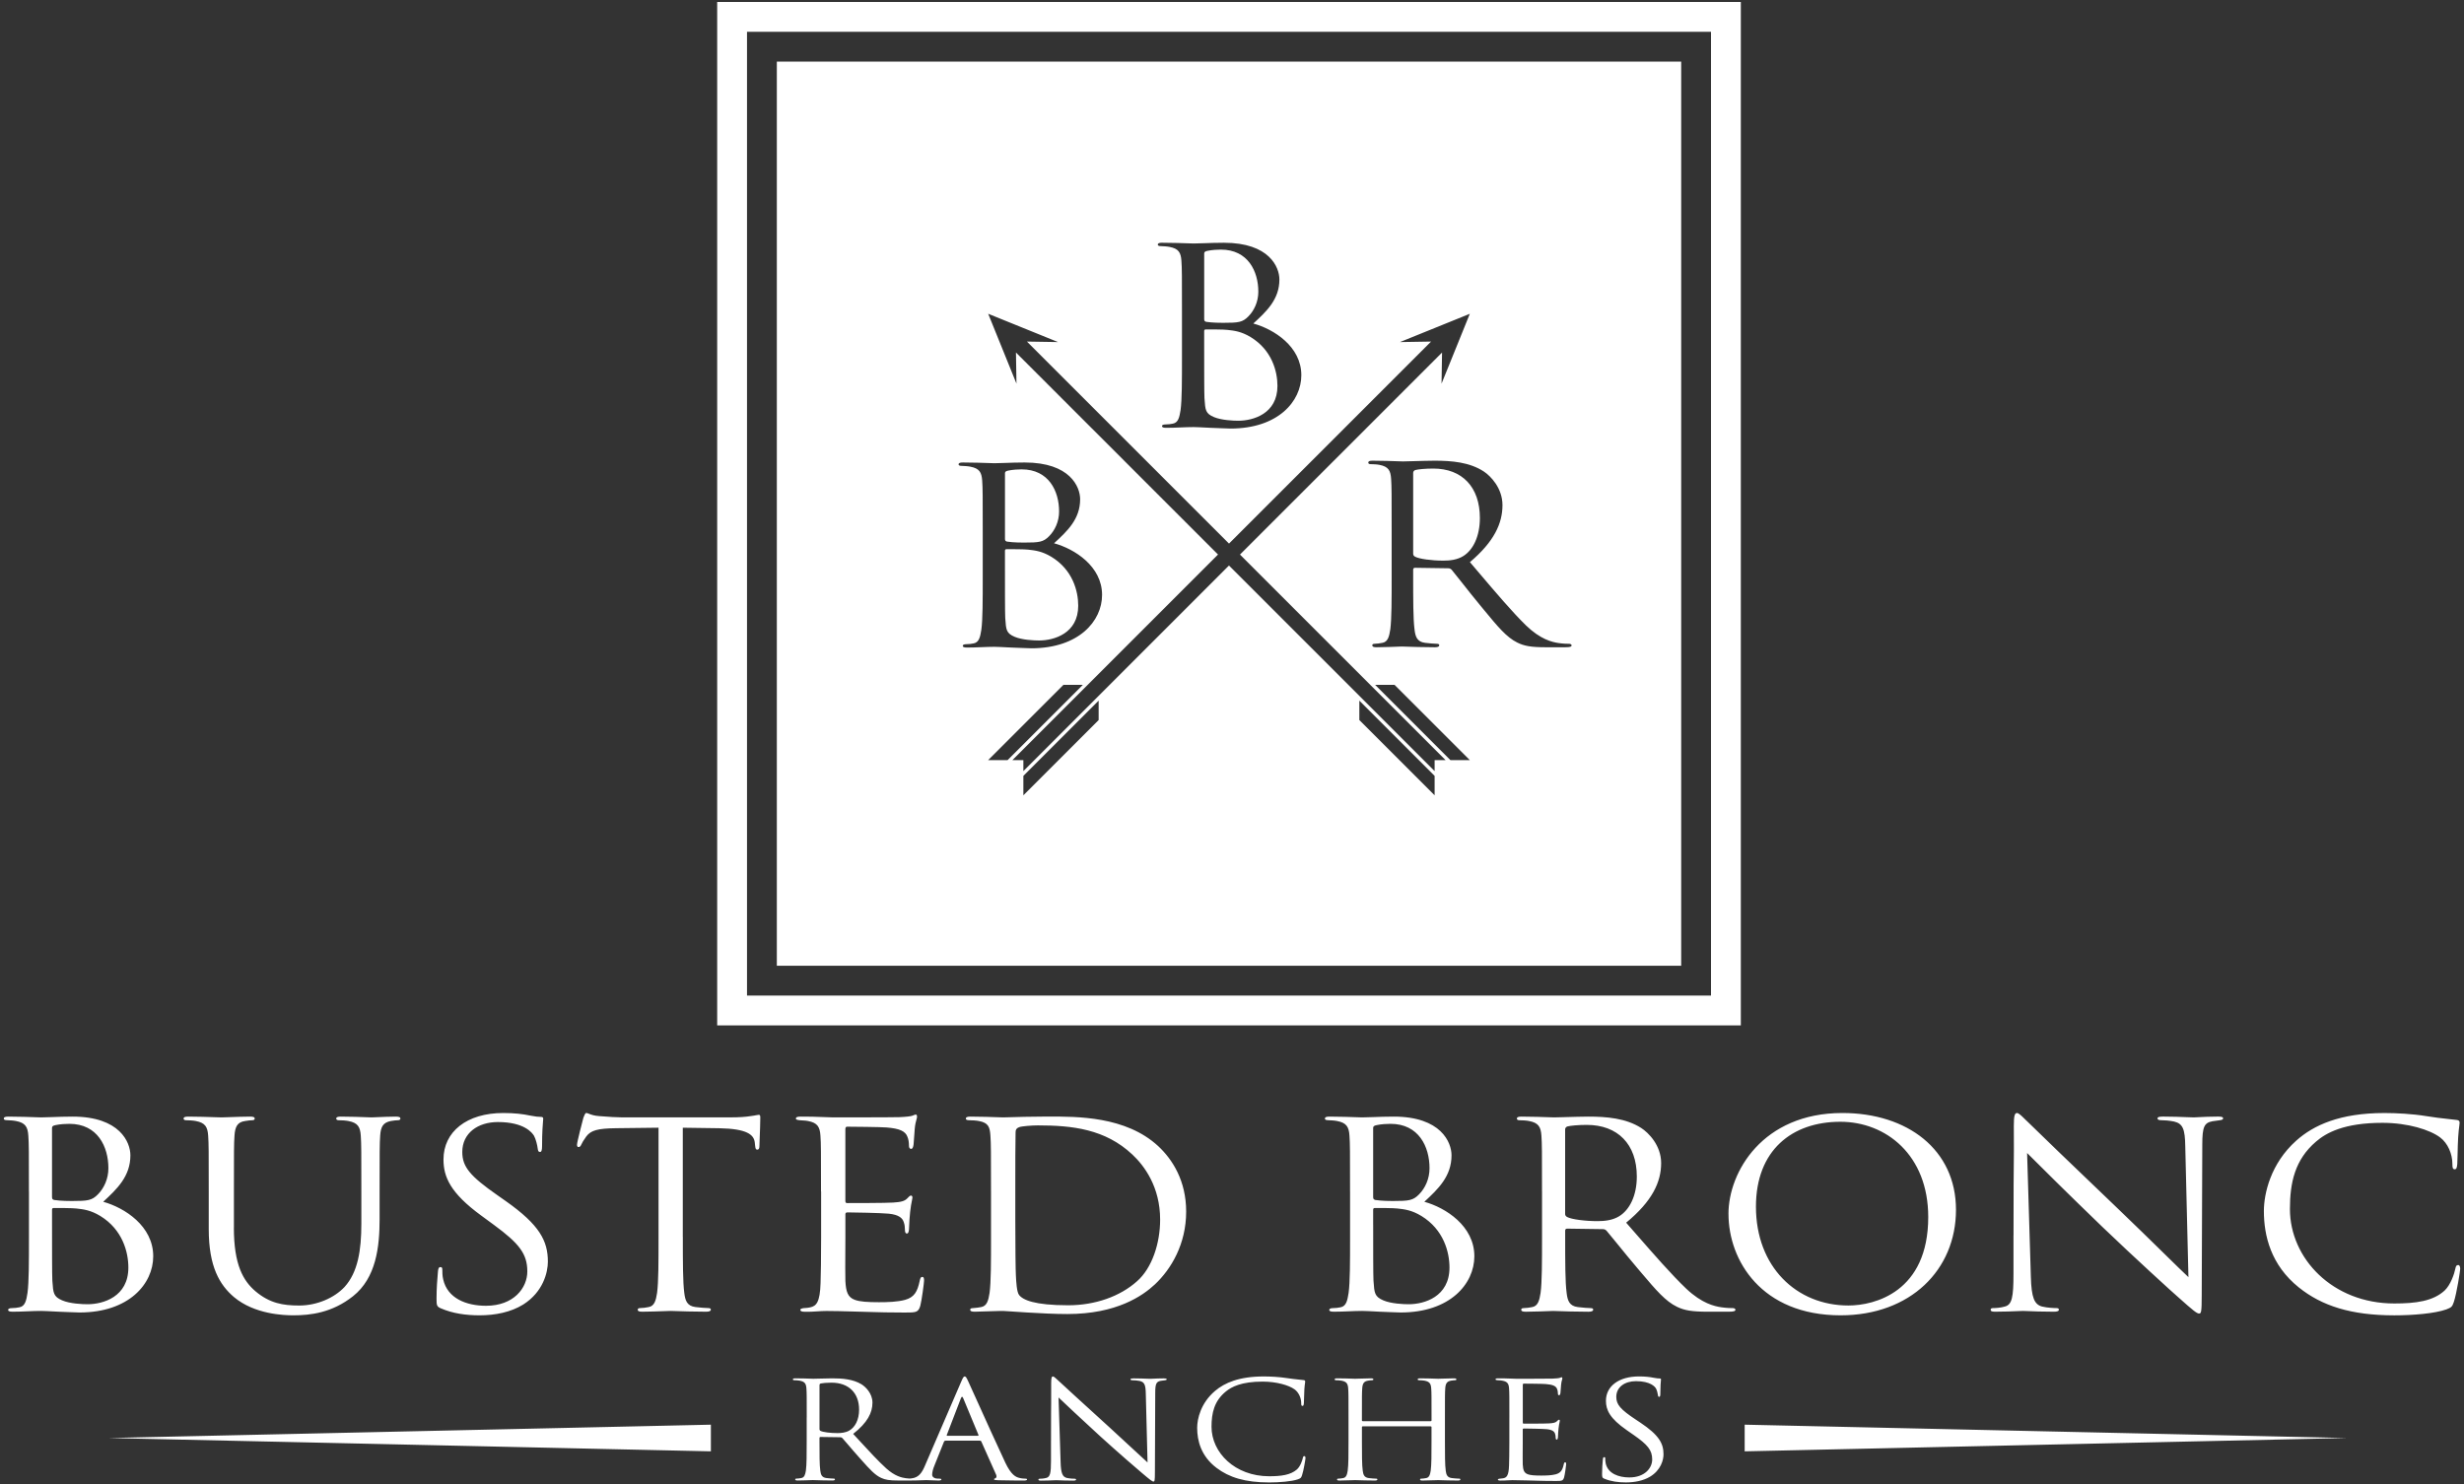 <?xml version="1.0" encoding="UTF-8"?> <svg xmlns="http://www.w3.org/2000/svg" width="624" height="376" viewBox="0 0 624 376" fill="none"><rect x="0" y="0" width="624" height="376" fill="#333333" stroke="none"/><path fill-rule="evenodd" clip-rule="evenodd" d="M433.308 8.05H189.178V252.179H433.308V8.05ZM181.625 0.497H440.86V259.732H181.625V0.497ZM173.292 327.483C172.925 324.739 172.925 319.575 172.925 313.299L172.914 313.305V285.653C174.452 285.685 175.988 285.701 177.525 285.717C179.062 285.733 180.6 285.749 182.139 285.781C189.167 285.909 190.921 287.413 191.142 289.377C191.142 289.504 191.161 289.617 191.18 289.731C191.199 289.846 191.218 289.962 191.218 290.094C191.294 291.009 191.44 291.207 191.807 291.207C192.098 291.207 192.32 290.944 192.32 290.356C192.32 290.083 192.351 289.271 192.39 288.26C192.455 286.594 192.541 284.387 192.541 283.165C192.541 282.768 192.541 282.378 192.174 282.378C192.043 282.378 191.838 282.418 191.553 282.473L191.551 282.473L191.549 282.474L191.549 282.474C191.197 282.542 190.725 282.634 190.123 282.704C188.951 282.902 187.267 283.031 184.924 283.031H157.47C156.596 283.031 153.811 282.902 151.689 282.704C150.423 282.618 149.667 282.319 149.152 282.116C148.863 282.002 148.651 281.917 148.467 281.917C148.19 281.917 147.919 282.653 147.765 283.07L147.733 283.159C147.587 283.683 146.124 289.307 146.124 289.96C146.124 290.35 146.27 290.548 146.491 290.548C146.788 290.548 147.004 290.42 147.226 289.895C147.447 289.435 147.668 288.981 148.473 287.867C149.644 286.3 151.398 285.839 155.938 285.775C157.728 285.743 159.537 285.727 161.346 285.711L161.355 285.711H161.357H161.359H161.361H161.363H161.365H161.367H161.369H161.371H161.373H161.374H161.376H161.378H161.38H161.381C163.183 285.695 164.986 285.679 166.771 285.647V313.299C166.771 319.575 166.771 324.739 166.404 327.483C166.113 329.377 165.746 330.817 164.283 331.079C163.624 331.213 162.744 331.341 162.086 331.341C161.649 331.341 161.503 331.534 161.503 331.732C161.503 332.128 161.87 332.256 162.675 332.256C164.232 332.256 167.002 332.157 168.613 332.099L168.618 332.099L168.62 332.098L168.626 332.098C169.281 332.075 169.742 332.058 169.848 332.058C169.933 332.058 170.247 332.069 170.728 332.085C172.322 332.139 175.759 332.256 178.852 332.256C179.656 332.256 180.023 332.058 180.023 331.732C180.023 331.539 179.878 331.341 179.441 331.341C178.782 331.341 177.174 331.207 176.148 331.079C173.951 330.817 173.514 329.377 173.292 327.483ZM111.646 331.406C110.621 330.945 110.551 330.689 110.551 328.923C110.551 326.26 110.744 324.03 110.857 322.731C110.882 322.435 110.904 322.187 110.918 321.994C110.994 321.277 111.139 320.951 111.506 320.951C111.944 320.951 112.019 321.149 112.019 321.668C112.019 322.256 112.019 323.171 112.241 324.086C113.336 328.923 118.173 330.753 123.074 330.753C130.102 330.753 133.541 326.242 133.541 322.058C133.541 317.548 131.419 314.931 125.12 310.292L121.827 307.874C114.065 302.186 112.311 298.136 112.311 293.689C112.311 286.696 118.167 281.924 127.462 281.924C130.318 281.924 132.439 282.186 134.269 282.576C135.662 282.838 136.245 282.903 136.833 282.903C137.422 282.903 137.567 283.031 137.567 283.363C137.567 283.434 137.554 283.586 137.534 283.826L137.534 283.826L137.533 283.829L137.533 283.833L137.533 283.833C137.456 284.724 137.276 286.8 137.276 290.292C137.276 291.335 137.13 291.795 136.763 291.795C136.326 291.795 136.25 291.469 136.175 290.945C136.099 290.158 135.662 288.398 135.225 287.675C134.788 286.959 132.806 284.214 126.075 284.214C121.023 284.214 117.072 287.023 117.072 291.795C117.072 295.519 118.977 297.874 126.006 302.775L128.057 304.214C136.693 310.292 138.745 314.348 138.745 319.576C138.745 322.256 137.573 327.221 132.521 330.427C129.374 332.385 125.417 333.171 121.466 333.171C118.028 333.171 114.659 332.711 111.658 331.406H111.646ZM64.716 327.093C61.569 324.412 59.226 320.356 59.226 310.945H59.238V301.795C59.238 291.597 59.238 289.767 59.384 287.675C59.529 285.391 60.118 284.213 62.094 283.951C62.974 283.817 63.411 283.753 63.923 283.753C64.215 283.753 64.506 283.625 64.506 283.363C64.506 282.966 64.139 282.838 63.335 282.838C61.919 282.838 59.59 282.921 57.937 282.979L57.928 282.979L57.924 282.979L57.919 282.98C57.016 283.012 56.318 283.036 56.085 283.036C55.882 283.036 55.314 283.017 54.53 282.991C52.777 282.933 49.94 282.838 47.664 282.838C46.86 282.838 46.493 282.972 46.493 283.363C46.493 283.625 46.79 283.753 47.082 283.753C47.74 283.753 48.987 283.823 49.57 283.951C51.983 284.406 52.571 285.455 52.717 287.675C52.863 289.767 52.863 291.597 52.863 301.795V311.341C52.863 320.887 55.642 325.461 59.232 328.532C64.43 332.909 71.826 333.171 74.314 333.171C78.632 333.171 84.128 332.518 89.396 328.334C95.253 323.69 96.133 315.846 96.133 308.788V301.795C96.133 291.597 96.133 289.767 96.278 287.675C96.424 285.391 97.013 284.342 98.988 283.951C99.868 283.817 100.305 283.753 100.818 283.753C101.109 283.753 101.401 283.625 101.401 283.363C101.401 282.966 101.034 282.838 100.229 282.838C98.753 282.838 96.717 282.928 95.384 282.986L95.379 282.987L95.377 282.987L95.372 282.987L95.37 282.987H95.37H95.369H95.368H95.367L95.366 282.987C94.724 283.015 94.248 283.036 94.081 283.036C93.963 283.036 93.585 283.022 93.034 283.001C91.53 282.944 88.728 282.838 86.319 282.838C85.515 282.838 85.148 282.972 85.148 283.363C85.148 283.625 85.439 283.753 85.73 283.753C86.389 283.753 87.63 283.823 88.219 283.951C90.631 284.406 91.22 285.455 91.366 287.675C91.511 289.767 91.511 291.597 91.511 301.795V309.966C91.511 316.697 90.631 322.256 87.263 325.98C84.629 328.795 80.235 330.689 75.771 330.689C71.598 330.689 68.306 330.1 64.716 327.093ZM7.322 301.795C7.322 291.597 7.322 289.767 7.176 287.675C7.03 285.455 6.442 284.406 4.029 283.951C3.446 283.823 2.199 283.753 1.908 283.753C1.249 283.753 0.958 283.625 0.958 283.363C0.958 282.972 1.325 282.838 2.129 282.838C4.598 282.838 7.81 282.95 9.418 283.005L9.42 283.005C9.956 283.024 10.313 283.036 10.405 283.036C11.143 283.036 12.073 283.001 13.153 282.961L13.155 282.961L13.157 282.961C14.65 282.905 16.429 282.838 18.383 282.838C30.387 282.838 33.022 289.377 33.022 292.646C33.022 298.007 29.584 301.206 26.14 304.411L26.139 304.412C31.559 305.916 38.803 310.554 38.803 318.206C38.803 325.199 32.654 332.454 20.137 332.454C19.687 332.454 18.755 332.414 17.651 332.367C16.78 332.329 15.803 332.287 14.868 332.256C12.747 332.128 10.696 332.058 10.405 332.058C9.26 332.058 8.134 332.105 6.983 332.154L6.981 332.154C5.775 332.204 4.542 332.256 3.231 332.256C2.427 332.256 2.059 332.128 2.059 331.796C2.059 331.598 2.205 331.335 3.155 331.335C3.738 331.335 4.251 331.271 4.915 331.137C6.378 330.875 6.675 329.372 6.966 327.478C7.333 324.733 7.333 319.57 7.333 313.293V301.79L7.322 301.795ZM13.178 303.235C13.178 303.695 13.324 303.823 13.691 303.952L13.707 303.954L13.708 303.954C14.161 304.021 15.479 304.214 18.155 304.214C22.252 304.214 23.278 304.086 24.816 302.512C26.355 300.945 27.45 298.59 27.45 295.91C27.45 290.484 24.741 284.668 17.567 284.668C16.762 284.668 15.224 284.732 14.053 284.994C13.394 285.123 13.173 285.321 13.173 285.711V303.229L13.178 303.235ZM13.178 310.164C13.178 315.199 13.178 323.305 13.254 324.284L13.272 324.545C13.477 327.54 13.539 328.431 15.743 329.383C17.718 330.234 20.865 330.362 22.188 330.362C26.139 330.362 32.509 328.468 32.509 321.079C32.509 317.157 31.046 311.469 25.405 308.008C22.92 306.506 21.092 306.306 19.334 306.114L19.327 306.114C18.377 305.985 14.717 305.985 13.616 305.985C13.324 305.985 13.178 306.114 13.178 306.446V310.164ZM405.72 373.277C405.72 374.198 405.761 374.337 406.326 374.576L406.332 374.571C407.987 375.258 409.846 375.497 411.746 375.497C413.925 375.497 416.11 375.083 417.847 374.058C420.633 372.385 421.28 369.78 421.28 368.376C421.28 365.637 420.149 363.51 415.382 360.328L414.251 359.576C410.37 357.006 409.321 355.777 409.321 353.824C409.321 351.324 411.507 349.85 414.292 349.85C418.01 349.85 419.106 351.283 419.345 351.662C419.584 352.041 419.828 352.962 419.869 353.376C419.904 353.649 419.945 353.818 420.19 353.818C420.394 353.818 420.475 353.58 420.475 353.032C420.475 351.195 420.577 350.104 420.62 349.641L420.625 349.582L420.631 349.516C420.636 349.461 420.638 349.423 420.638 349.401C420.638 349.232 420.563 349.162 420.236 349.162C419.91 349.162 419.59 349.133 418.82 348.993C417.806 348.789 416.635 348.649 415.061 348.649C409.933 348.649 406.699 351.149 406.699 354.815C406.699 357.146 407.666 359.267 411.95 362.245L413.768 363.51C417.241 365.94 418.412 367.315 418.412 369.675C418.412 371.872 416.513 374.233 412.631 374.233C409.927 374.233 407.258 373.277 406.652 370.742C406.53 370.264 406.53 369.786 406.53 369.477V369.477C406.53 369.203 406.489 369.098 406.244 369.098C406.046 369.098 405.965 369.267 405.924 369.646C405.916 369.753 405.903 369.892 405.888 370.058C405.825 370.743 405.72 371.898 405.72 373.277ZM266.204 355.302C266.189 356.562 266.166 358.407 266.166 364.92L266.16 364.943V370.013C266.16 373.125 265.956 374.122 264.948 374.361C264.342 374.53 263.614 374.565 263.293 374.565C263.095 374.565 262.973 374.629 262.973 374.769C262.973 375.008 263.217 375.042 263.619 375.042C264.877 375.042 266.079 374.992 266.82 374.961C267.15 374.948 267.389 374.938 267.501 374.938C267.603 374.938 267.807 374.946 268.099 374.958C268.836 374.989 270.135 375.042 271.784 375.042C272.268 375.042 272.512 374.973 272.512 374.769C272.512 374.635 272.396 374.565 272.192 374.565C271.825 374.565 270.939 374.53 270.17 374.361C269.08 374.087 268.678 373.195 268.596 370.386L268.072 353.982C269.365 355.211 273.934 359.529 278.62 363.807C282.903 367.706 288.725 372.741 289.168 373.084C291.306 374.897 291.796 375.276 292.116 375.276C292.396 375.276 292.478 375.107 292.478 372.846L292.559 352.845C292.559 350.479 292.845 349.966 293.975 349.762C294.459 349.692 294.704 349.658 295.024 349.623C295.304 349.588 295.467 349.518 295.467 349.384C295.467 349.18 295.182 349.145 294.739 349.145C293.648 349.145 292.697 349.19 292.048 349.221L292.044 349.221C291.71 349.237 291.457 349.25 291.306 349.25C291.16 349.25 290.85 349.238 290.435 349.223H290.434C289.593 349.192 288.322 349.145 287.105 349.145C286.615 349.145 286.295 349.18 286.295 349.384C286.295 349.518 286.417 349.623 286.86 349.623C287.221 349.623 287.868 349.652 288.597 349.792C289.85 350.065 290.129 350.817 290.17 353.043L290.613 370.439C289.997 369.9 288.675 368.671 287.027 367.138L287.026 367.136C285.214 365.451 283.009 363.4 280.916 361.499C274.692 355.846 268.672 350.333 268.066 349.751C267.958 349.66 267.832 349.541 267.697 349.415C267.321 349.063 266.886 348.655 266.65 348.655C266.329 348.655 266.207 349.034 266.207 350.368C266.226 353.511 266.218 354.171 266.204 355.302ZM239.458 364.92C239.254 364.92 239.137 365.025 239.055 365.194L236.631 371.255C236.27 372.111 236.066 372.933 236.066 373.551C236.066 374.238 236.835 374.541 237.523 374.541H237.884C238.286 374.541 238.409 374.611 238.409 374.745C238.409 374.949 238.047 375.019 237.68 375.019C237.104 375.019 236.298 374.982 235.645 374.952H235.645L235.643 374.952H235.643L235.642 374.952H235.641H235.641C235.199 374.931 234.829 374.914 234.65 374.914C234.565 374.914 234.416 374.918 234.216 374.924L234.11 374.928C233.994 374.931 233.863 374.936 233.722 374.94H233.721L233.719 374.941L233.716 374.941C232.785 374.972 231.361 375.019 230.087 375.019C230.049 375.019 230.013 375.019 229.978 375.018C229.949 375.017 229.92 375.017 229.893 375.015L229.852 375.013H227.498C225.237 375.013 224.223 374.844 223.174 374.361C221.566 373.632 220.233 372.14 218.217 369.883L218.196 369.859C218.041 369.685 217.882 369.508 217.719 369.326C216.746 368.246 215.706 367.029 214.843 366.02C214.202 365.271 213.659 364.636 213.313 364.256C213.15 364.116 213.028 364.052 212.789 364.052L207.818 363.982C207.614 363.982 207.532 364.087 207.532 364.256V365.077C207.532 368.364 207.533 371.068 207.736 372.507C207.859 373.498 208.098 374.256 209.31 374.39C209.875 374.46 210.767 374.53 211.128 374.53C211.373 374.53 211.449 374.635 211.449 374.734C211.449 374.903 211.245 375.008 210.802 375.008C209.098 375.008 207.202 374.946 206.32 374.917C206.052 374.908 205.878 374.903 205.831 374.903C205.825 374.903 205.758 374.905 205.645 374.909L205.64 374.91C205.021 374.933 203.052 375.008 202.031 375.008C201.588 375.008 201.384 374.938 201.384 374.734C201.384 374.629 201.466 374.53 201.705 374.53C202.066 374.53 202.556 374.46 202.917 374.39C203.727 374.256 203.925 373.498 204.088 372.507C204.292 371.068 204.292 368.364 204.292 365.077V359.052L204.304 359.063C204.304 353.719 204.304 352.764 204.222 351.668C204.141 350.502 203.82 349.955 202.486 349.716C202.165 349.646 201.478 349.611 201.11 349.611C200.947 349.611 200.79 349.541 200.79 349.407C200.79 349.203 200.994 349.133 201.437 349.133C202.8 349.133 204.572 349.192 205.457 349.221L205.464 349.222L205.465 349.222L205.473 349.222L205.704 349.23C205.862 349.235 205.966 349.238 206 349.238C206.165 349.238 206.695 349.223 207.361 349.205C208.48 349.174 209.981 349.133 210.767 349.133C213.313 349.133 216.018 349.337 218.162 350.637C219.17 351.254 220.948 352.933 220.948 355.293C220.948 357.828 219.695 360.363 216.058 363.201C216.489 363.668 216.91 364.126 217.322 364.574C220.081 367.573 222.423 370.12 224.462 371.965C226.641 373.918 228.384 374.297 229.392 374.431C229.759 374.481 230.079 374.507 230.341 374.52C230.511 374.507 230.686 374.489 230.85 374.471C232.709 374.267 233.519 372.962 234.242 371.255L243.415 349.99C243.898 348.859 244.061 348.655 244.306 348.655C244.551 348.655 244.708 348.824 245.198 349.891C245.372 350.264 246.021 351.7 246.915 353.679L246.926 353.703L246.929 353.709L246.931 353.714C249.15 358.623 252.863 366.839 254.615 370.538C256.072 373.586 257.243 374.133 258.088 374.337C258.695 374.506 259.341 374.541 259.662 374.541C259.907 374.541 260.105 374.576 260.105 374.745C260.105 374.949 259.743 375.019 259.295 375.019C258.689 375.019 255.74 375.019 252.948 374.949L252.758 374.941C252.107 374.913 251.736 374.897 251.736 374.71C251.736 374.571 251.859 374.506 252.022 374.471C252.267 374.401 252.506 374.093 252.267 373.545L248.508 365.118C248.426 364.978 248.345 364.914 248.147 364.914H239.458V364.92ZM247.622 363.685C247.826 363.685 247.826 363.58 247.785 363.446L243.945 354.197C243.741 353.684 243.543 353.684 243.339 354.197L239.784 363.446C239.702 363.615 239.784 363.685 239.906 363.685H247.622ZM207.538 362.041C207.538 362.21 207.62 362.35 207.824 362.455C208.43 362.764 210.289 363.003 212.066 363.003C213.034 363.003 214.17 362.898 215.097 362.35C216.513 361.528 217.562 359.681 217.562 357.076C217.562 352.799 214.893 350.229 210.569 350.229C209.357 350.229 208.267 350.333 207.859 350.433C207.655 350.502 207.538 350.636 207.538 350.846V362.041ZM308.067 371.802C304.145 368.824 303.178 364.92 303.178 361.668C303.178 359.372 304.104 355.369 307.706 352.321C310.13 350.264 313.807 348.655 320.031 348.655C321.645 348.655 323.912 348.76 325.888 349.069C327.01 349.244 327.983 349.347 329.011 349.456C329.387 349.496 329.77 349.536 330.171 349.582C330.457 349.617 330.532 349.751 330.532 349.961C330.532 350.067 330.514 350.194 330.487 350.382C330.443 350.677 330.378 351.123 330.329 351.878C330.281 352.535 330.261 353.445 330.245 354.194C330.233 354.733 330.223 355.189 330.206 355.403C330.165 355.916 330.084 356.12 329.845 356.12C329.559 356.12 329.524 355.881 329.524 355.403C329.524 354.069 328.877 352.665 327.828 351.913C326.412 350.887 323.3 349.961 319.746 349.961C314.372 349.961 311.867 351.295 310.451 352.461C307.502 354.856 306.814 357.904 306.814 361.4C306.814 367.939 312.752 373.935 321.401 373.935C324.431 373.935 326.814 373.626 328.429 372.222C329.28 371.47 329.804 369.961 329.926 369.343C330.008 368.964 330.09 368.83 330.329 368.83C330.532 368.83 330.614 369.069 330.614 369.343C330.614 369.582 330.13 372.56 329.722 373.725C329.478 374.378 329.402 374.442 328.673 374.716C327.059 375.264 323.988 375.503 321.401 375.503C315.34 375.503 311.261 374.238 308.067 371.802ZM362.532 359.78C362.532 359.949 362.41 359.984 362.287 359.984H362.276H345.142C345.02 359.984 344.898 359.949 344.898 359.78V359.063C344.898 353.725 344.898 352.764 344.979 351.668C345.061 350.467 345.387 349.885 346.477 349.716L346.49 349.714C346.965 349.645 347.202 349.611 347.485 349.611C347.642 349.611 347.806 349.547 347.806 349.407C347.806 349.203 347.602 349.133 347.159 349.133C346.296 349.133 344.756 349.186 343.869 349.217C343.511 349.229 343.259 349.238 343.202 349.238C343.185 349.238 343.149 349.237 343.099 349.236L342.98 349.232L342.675 349.222L342.667 349.222L342.666 349.222L342.66 349.221C341.774 349.192 340.002 349.133 338.639 349.133C338.196 349.133 337.992 349.203 337.992 349.407C337.992 349.541 338.149 349.611 338.312 349.611C338.68 349.611 339.367 349.646 339.688 349.716C341.022 349.955 341.343 350.502 341.424 351.668C341.506 352.764 341.506 353.719 341.506 359.063V365.089C341.506 368.376 341.506 371.08 341.302 372.519C341.139 373.51 340.941 374.267 340.131 374.401C339.769 374.471 339.28 374.541 338.919 374.541C338.68 374.541 338.598 374.64 338.598 374.745C338.598 374.949 338.802 375.019 339.245 375.019C340.104 375.019 341.632 374.966 342.521 374.936L342.529 374.935C342.788 374.926 342.993 374.919 343.109 374.916C343.154 374.915 343.185 374.914 343.202 374.914C343.249 374.914 343.423 374.92 343.691 374.929C344.573 374.957 346.469 375.019 348.173 375.019C348.616 375.019 348.82 374.914 348.82 374.745C348.82 374.646 348.744 374.541 348.499 374.541C348.138 374.541 347.246 374.471 346.681 374.401C345.469 374.267 345.23 373.51 345.107 372.519C344.903 371.08 344.903 368.376 344.903 365.089V361.493C344.903 361.324 345.026 361.289 345.148 361.289H362.281C362.404 361.289 362.526 361.353 362.526 361.493V365.089C362.526 368.376 362.526 371.08 362.322 372.519C362.159 373.51 361.961 374.267 361.151 374.401C360.79 374.471 360.3 374.541 359.939 374.541C359.7 374.541 359.618 374.64 359.618 374.745C359.618 374.949 359.822 375.019 360.265 375.019C361.125 375.019 362.652 374.966 363.541 374.936L363.549 374.935L363.555 374.935C363.912 374.923 364.163 374.914 364.222 374.914C364.237 374.914 364.265 374.915 364.304 374.916L364.396 374.919C364.477 374.921 364.583 374.924 364.711 374.929C365.593 374.957 367.489 375.019 369.193 375.019C369.636 375.019 369.84 374.914 369.84 374.745C369.84 374.646 369.764 374.541 369.519 374.541C369.158 374.541 368.266 374.471 367.701 374.401C366.489 374.267 366.25 373.51 366.128 372.519C365.924 371.08 365.924 368.377 365.924 365.09V365.089V359.063V359.057C365.924 353.724 365.924 352.763 366.005 351.668C366.087 350.467 366.413 349.885 367.503 349.716L367.516 349.714C367.991 349.645 368.228 349.611 368.511 349.611C368.668 349.611 368.832 349.547 368.832 349.407C368.832 349.203 368.628 349.133 368.185 349.133C367.322 349.133 365.782 349.186 364.895 349.217C364.537 349.229 364.285 349.238 364.228 349.238C364.179 349.238 363.985 349.231 363.693 349.222L363.692 349.222L363.685 349.221C362.799 349.192 361.027 349.133 359.665 349.133C359.222 349.133 359.018 349.203 359.018 349.407C359.018 349.541 359.175 349.611 359.338 349.611C359.706 349.611 360.393 349.646 360.714 349.716C362.048 349.955 362.369 350.502 362.45 351.668C362.532 352.764 362.532 353.719 362.532 359.063V359.78ZM382.245 359.063V359.057C382.245 353.719 382.245 352.763 382.164 351.668C382.082 350.503 381.762 349.955 380.427 349.716C380.24 349.67 379.952 349.654 379.673 349.639C379.525 349.631 379.381 349.623 379.256 349.611C378.97 349.576 378.731 349.541 378.731 349.407C378.731 349.203 378.935 349.133 379.378 349.133C380.305 349.133 381.4 349.133 383.941 349.238C384.227 349.238 392.263 349.238 393.195 349.203C394.087 349.168 394.81 349.098 395.055 348.999L395.087 348.985C395.306 348.891 395.381 348.859 395.497 348.859C395.62 348.859 395.661 348.999 395.661 349.168L395.66 349.177L395.66 349.183L395.66 349.196C395.658 349.224 395.653 349.254 395.646 349.286C395.632 349.352 395.609 349.43 395.582 349.522C395.503 349.786 395.388 350.173 395.34 350.777C395.328 350.933 395.315 351.103 395.301 351.289L395.301 351.29C395.27 351.711 395.233 352.215 395.177 352.834C395.136 353.177 395.014 353.416 394.856 353.416C394.612 353.416 394.536 353.247 394.536 352.974C394.536 352.531 394.454 352.117 394.332 351.843C394.046 351.056 393.201 350.712 391.424 350.578C390.736 350.508 386.331 350.473 385.888 350.473C385.724 350.473 385.643 350.578 385.643 350.817V360.27C385.643 360.509 385.684 360.613 385.888 360.613C386.412 360.613 391.383 360.613 392.31 360.544C393.399 360.474 393.924 360.375 394.332 359.961L394.374 359.919L394.399 359.893C394.563 359.726 394.671 359.617 394.816 359.617C394.938 359.617 395.02 359.687 395.02 359.891C395.02 359.966 394.992 360.093 394.951 360.279C394.881 360.599 394.773 361.094 394.699 361.808C394.617 362.515 394.59 363.1 394.569 363.555L394.569 363.556C394.559 363.783 394.549 363.978 394.536 364.139C394.495 364.483 394.413 364.652 394.25 364.652C394.006 364.652 393.965 364.378 393.965 364.104C393.965 363.795 393.924 363.451 393.802 363.143C393.638 362.63 393.155 362.152 391.698 362.012C390.608 361.907 386.604 361.843 385.917 361.843C385.713 361.843 385.631 361.948 385.631 362.082V365.095C385.631 365.422 385.628 365.969 385.624 366.602C385.615 368.23 385.602 370.432 385.631 370.952C385.713 372.356 385.952 373.108 386.966 373.452C387.653 373.691 388.743 373.761 390.317 373.761C391.529 373.761 392.863 373.726 393.953 373.452C395.247 373.108 395.69 372.391 396.016 370.917C396.098 370.538 396.179 370.404 396.377 370.404C396.622 370.404 396.622 370.678 396.622 370.917C396.622 371.191 396.302 373.522 396.098 374.238C395.812 375.13 395.492 375.13 393.918 375.13C391.713 375.13 390.408 375.092 389.244 375.058L389.242 375.058C389.039 375.052 388.839 375.046 388.64 375.041L388.428 375.035C388.293 375.031 388.158 375.028 388.021 375.025C387.516 375.014 386.989 375 386.453 374.985L386.449 374.985C385.27 374.953 384.053 374.92 382.968 374.92C382.545 374.92 382.121 374.947 381.69 374.974L381.689 374.974C381.135 375.009 380.569 375.045 379.979 375.025C379.536 375.025 379.332 374.955 379.332 374.751C379.332 374.646 379.536 374.582 379.775 374.547C379.879 374.538 379.973 374.531 380.06 374.525C380.306 374.508 380.494 374.494 380.701 374.442C381.552 374.273 382.076 373.79 382.158 371.226C382.199 369.891 382.24 368.143 382.24 365.095V359.069L382.245 359.063ZM180.028 360.87L27.467 364.25L180.028 367.624V360.87ZM594.394 364.25L441.833 360.87V367.624L594.394 364.25ZM207.92 301.795C207.92 291.597 207.92 289.767 207.775 287.675C207.629 285.455 207.04 284.406 204.628 283.951C204.3 283.869 203.794 283.84 203.3 283.811L203.298 283.811C203.019 283.795 202.744 283.778 202.506 283.753C201.994 283.689 201.557 283.625 201.557 283.363C201.557 282.972 201.924 282.838 202.728 282.838C204.412 282.838 206.388 282.838 211.003 283.036C211.516 283.036 226.085 283.036 227.769 282.972C229.378 282.908 230.695 282.774 231.137 282.582C231.575 282.384 231.72 282.32 231.942 282.32C232.163 282.32 232.233 282.582 232.233 282.908C232.233 283.08 232.173 283.295 232.089 283.593C231.948 284.095 231.742 284.83 231.65 285.979L231.642 286.094C231.633 286.207 231.625 286.323 231.616 286.443C231.601 286.654 231.586 286.876 231.569 287.112L231.569 287.117C231.516 287.887 231.453 288.798 231.359 289.901C231.283 290.554 231.068 291.014 230.776 291.014C230.339 291.014 230.193 290.688 230.193 290.164C230.193 289.313 230.048 288.532 229.826 288.007C229.313 286.504 227.775 285.851 224.552 285.589C223.305 285.461 215.327 285.391 214.523 285.391C214.232 285.391 214.086 285.589 214.086 286.043V304.086C214.086 304.546 214.162 304.738 214.523 304.738C215.473 304.738 224.482 304.738 226.161 304.61C228.136 304.482 229.086 304.284 229.82 303.497C229.853 303.462 229.885 303.429 229.915 303.396C230.227 303.062 230.43 302.844 230.7 302.844C230.922 302.844 231.068 302.973 231.068 303.369C231.068 303.517 231.016 303.764 230.941 304.128C230.814 304.738 230.62 305.678 230.485 307.029C230.335 308.401 230.287 309.533 230.249 310.405C230.231 310.822 230.216 311.179 230.193 311.475C230.118 312.128 229.972 312.454 229.681 312.454C229.244 312.454 229.168 311.93 229.168 311.411C229.168 310.822 229.092 310.17 228.876 309.581C228.585 308.602 227.705 307.687 225.071 307.425C223.095 307.227 215.846 307.099 214.605 307.099C214.237 307.099 214.092 307.297 214.092 307.559V313.311C214.092 313.932 214.086 314.972 214.079 316.178V316.182V316.186C214.061 319.294 214.037 323.502 214.092 324.488C214.237 327.169 214.675 328.608 216.51 329.261C217.757 329.721 219.733 329.849 222.588 329.849C224.785 329.849 227.198 329.785 229.179 329.261C231.522 328.608 232.326 327.233 232.915 324.424C233.061 323.707 233.206 323.445 233.573 323.445C234.011 323.445 234.011 323.969 234.011 324.424C234.011 324.948 233.428 329.395 233.061 330.764C232.548 332.466 231.965 332.466 229.109 332.466C225.023 332.466 222.646 332.393 220.499 332.327H220.499H220.499C219.799 332.306 219.124 332.285 218.422 332.268C217.472 332.247 216.476 332.219 215.466 332.19C213.364 332.131 211.201 332.07 209.272 332.07C208.501 332.07 207.73 332.12 206.947 332.171H206.947C205.945 332.237 204.923 332.304 203.853 332.268C203.048 332.268 202.681 332.14 202.681 331.743C202.681 331.545 203.048 331.417 203.486 331.353C203.667 331.337 203.831 331.325 203.982 331.314L203.983 331.314H203.984C204.442 331.281 204.784 331.256 205.17 331.155C206.708 330.829 207.658 329.914 207.804 325.013C207.88 322.466 207.949 319.133 207.949 313.311V301.807L207.92 301.795ZM250.822 287.675C250.968 289.767 250.968 291.597 250.968 301.795H250.974V313.299C250.974 319.575 250.974 324.739 250.607 327.483C250.315 329.377 249.948 330.817 248.486 331.079C247.827 331.213 247.238 331.277 246.434 331.341C245.846 331.341 245.7 331.534 245.7 331.732C245.7 332.128 246.067 332.256 246.871 332.256C247.383 332.256 248.021 332.229 248.703 332.199C249.49 332.165 250.337 332.128 251.12 332.128C252.657 332.064 253.904 332.064 254.051 332.064H254.051C254.242 332.064 255.008 332.116 256.154 332.194L256.156 332.194L256.17 332.195L256.176 332.196H256.176C257.228 332.267 258.595 332.36 260.129 332.454C263.276 332.647 267.157 332.845 270.304 332.845C282.746 332.845 289.337 328.27 292.484 325.327C296.587 321.469 300.392 315.129 300.392 306.895C300.392 299.115 296.948 293.689 293.288 290.292C285.108 282.741 272.796 282.799 265.322 282.834H265.319H265.316L264.908 282.836C264.757 282.836 264.608 282.837 264.462 282.837C264.281 282.838 264.103 282.838 263.929 282.838C260.894 282.838 257.757 282.933 255.816 282.991H255.815H255.814C254.946 283.017 254.317 283.036 254.045 283.036C253.953 283.036 253.596 283.024 253.06 283.005L253.058 283.005C251.45 282.95 248.238 282.838 245.77 282.838C244.966 282.838 244.599 282.972 244.599 283.363C244.599 283.625 244.89 283.753 245.403 283.753C246.061 283.753 247.308 283.823 247.891 283.951C250.31 284.406 250.677 285.455 250.822 287.675ZM257.268 323.037C257.192 321.796 257.122 315.782 257.122 308.853V300.752C257.122 295.717 257.122 289.05 257.192 286.83C257.192 286.113 257.413 285.787 258.072 285.525C258.661 285.263 261.37 285.064 262.833 285.064C271.545 285.064 279.891 285.979 286.773 292.448C289.774 295.263 293.801 300.618 293.801 308.923C293.801 314.937 291.75 321.213 287.944 324.546C283.626 328.404 277.326 330.625 270.52 330.625C261.877 330.625 259.022 329.249 258.072 328.008C257.489 327.285 257.344 324.669 257.268 323.037ZM341.895 301.795C341.895 291.597 341.895 289.767 341.749 287.675C341.603 285.455 341.015 284.406 338.602 283.951C338.019 283.823 336.772 283.753 336.481 283.753C335.822 283.753 335.531 283.625 335.531 283.363C335.531 282.972 335.898 282.838 336.702 282.838C339.171 282.838 342.383 282.95 343.991 283.005L343.993 283.005L344.249 283.014C344.418 283.02 344.563 283.025 344.678 283.029C344.831 283.034 344.934 283.036 344.978 283.036C345.71 283.036 346.635 283.002 347.709 282.962L347.719 282.961L347.72 282.961C349.216 282.905 350.999 282.838 352.956 282.838C364.96 282.838 367.594 289.377 367.594 292.646C367.594 298.007 364.157 301.206 360.713 304.411L360.713 304.411L360.712 304.412C366.132 305.916 373.375 310.554 373.375 318.206C373.375 325.199 367.227 332.454 354.71 332.454C354.26 332.454 353.328 332.414 352.223 332.367C351.353 332.329 350.376 332.287 349.441 332.256C347.32 332.128 345.269 332.058 344.978 332.058C343.833 332.058 342.707 332.105 341.556 332.154L341.554 332.154C340.348 332.204 339.115 332.256 337.804 332.256C337 332.256 336.632 332.128 336.632 331.796C336.632 331.598 336.778 331.335 337.728 331.335C338.311 331.335 338.824 331.271 339.482 331.137C340.945 330.875 341.236 329.372 341.533 327.478C341.901 324.733 341.901 319.57 341.901 313.293V301.79L341.895 301.795ZM347.751 303.235C347.751 303.695 347.897 303.823 348.264 303.952L348.28 303.954L348.281 303.954C348.734 304.021 350.052 304.214 352.728 304.214C356.831 304.214 357.851 304.086 359.389 302.512C360.928 300.945 362.023 298.59 362.023 295.91C362.023 290.484 359.313 284.668 352.14 284.668C351.335 284.668 349.797 284.732 348.626 284.994C347.967 285.123 347.746 285.321 347.746 285.711V303.229L347.751 303.235ZM347.751 310.164C347.751 315.199 347.751 323.305 347.827 324.284L347.845 324.545C348.05 327.54 348.112 328.431 350.316 329.383C352.291 330.234 355.438 330.362 356.755 330.362C360.706 330.362 367.076 328.468 367.076 321.079C367.076 317.157 365.613 311.469 359.972 308.008C357.487 306.506 355.659 306.306 353.901 306.114L353.894 306.114C352.944 305.985 349.284 305.985 348.183 305.985C347.891 305.985 347.746 306.114 347.746 306.446V310.17L347.751 310.164ZM390.362 287.675C390.508 289.767 390.508 291.597 390.508 301.795L390.514 301.801V313.305C390.514 319.581 390.514 324.744 390.147 327.489C389.855 329.383 389.488 330.823 388.025 331.085C387.367 331.219 386.487 331.347 385.828 331.347C385.391 331.347 385.246 331.539 385.246 331.738C385.246 332.134 385.613 332.262 386.417 332.262C388.281 332.262 391.886 332.119 392.979 332.076H392.979L393.192 332.068C393.256 332.065 393.294 332.064 393.299 332.064C393.385 332.064 393.697 332.075 394.178 332.091H394.179L394.181 332.091L394.187 332.091C395.784 332.146 399.215 332.262 402.303 332.262C403.107 332.262 403.474 332.064 403.474 331.738C403.474 331.545 403.329 331.347 402.892 331.347C402.233 331.347 400.625 331.213 399.599 331.085C397.402 330.823 396.965 329.383 396.744 327.489C396.376 324.744 396.376 319.581 396.376 313.305V311.737C396.376 311.411 396.522 311.213 396.889 311.213L405.893 311.341C406.33 311.341 406.551 311.469 406.843 311.731C407.454 312.442 408.409 313.619 409.539 315.011C411.114 316.952 413.029 319.311 414.821 321.405C415.142 321.783 415.454 322.15 415.757 322.507C419.392 326.79 421.8 329.627 424.704 331.015C426.604 331.93 428.434 332.256 432.537 332.256H437.735C439.058 332.256 439.495 332.122 439.495 331.732C439.495 331.539 439.204 331.341 438.836 331.341C438.399 331.341 437.374 331.341 435.981 331.143C434.151 330.881 430.998 330.158 427.047 326.434C423.308 322.869 419.004 317.936 413.933 312.124C413.243 311.333 412.539 310.526 411.82 309.703C418.411 304.278 420.678 299.441 420.678 294.604C420.678 290.094 417.455 286.894 415.625 285.717C411.744 283.229 406.837 282.838 402.227 282.838C400.807 282.838 398.09 282.916 396.062 282.974L396.059 282.974C394.853 283.009 393.891 283.036 393.591 283.036C393.499 283.036 393.142 283.024 392.606 283.005L392.604 283.005C390.996 282.95 387.784 282.838 385.316 282.838C384.511 282.838 384.144 282.972 384.144 283.363C384.144 283.625 384.436 283.753 384.727 283.753C385.386 283.753 386.633 283.823 387.215 283.951C389.628 284.406 390.217 285.455 390.362 287.675ZM396.878 308.27C396.51 308.072 396.365 307.809 396.365 307.483V286.113C396.365 285.717 396.58 285.455 396.948 285.327C397.682 285.134 399.657 284.936 401.854 284.936C409.687 284.936 414.518 289.837 414.518 298.007C414.518 302.973 412.618 306.504 410.054 308.072C408.37 309.115 406.318 309.313 404.564 309.313C401.342 309.313 397.973 308.858 396.878 308.27ZM437.729 307.483C437.729 296.895 446.366 281.924 466.576 281.924C483.051 281.924 495.347 291.207 495.347 306.434C495.347 321.662 483.779 333.171 466.139 333.171C446.08 333.171 437.735 319.249 437.735 307.483H437.729ZM488.319 308.264C488.319 292.576 477.631 284.144 466.063 284.144C453.837 284.144 444.688 291.335 444.688 305.648C444.688 320.875 454.938 330.683 468.115 330.683C474.706 330.683 488.319 327.286 488.319 308.264ZM509.987 294.58V294.581V294.582V294.582C509.959 296.988 509.919 300.489 509.919 312.973H509.907V322.647C509.907 328.597 509.54 330.491 507.71 330.951C506.614 331.277 505.297 331.342 504.709 331.342C504.347 331.342 504.126 331.47 504.126 331.732C504.126 332.192 504.563 332.256 505.297 332.256C507.569 332.256 509.739 332.162 511.082 332.104L511.085 332.103L511.087 332.103C511.687 332.077 512.122 332.058 512.325 332.058C512.512 332.058 512.883 332.074 513.413 332.097L513.414 332.097C514.751 332.155 517.102 332.256 520.088 332.256C520.968 332.256 521.405 332.122 521.405 331.732C521.405 331.47 521.189 331.342 520.822 331.342C520.164 331.342 518.555 331.277 517.162 330.951C515.187 330.427 514.452 328.731 514.307 323.369L513.357 292.058C515.7 294.412 523.975 302.646 532.466 310.817C540.228 318.27 550.77 327.88 551.574 328.533C555.455 332 556.335 332.717 556.918 332.717C557.431 332.717 557.577 332.39 557.577 328.078L557.722 289.901C557.722 285.391 558.235 284.406 560.287 284.016C561.167 283.882 561.609 283.817 562.192 283.753C562.705 283.683 562.996 283.555 562.996 283.293C562.996 282.897 562.484 282.833 561.679 282.833C559.702 282.833 557.977 282.919 556.801 282.977C556.553 282.99 556.33 283.001 556.134 283.01C556.036 283.014 555.945 283.018 555.861 283.021C555.8 283.023 555.743 283.025 555.69 283.027C555.601 283.029 555.523 283.031 555.456 283.031C555.19 283.031 554.627 283.009 553.874 282.98L553.872 282.98L553.87 282.98C552.346 282.921 550.046 282.833 547.845 282.833C546.965 282.833 546.382 282.903 546.382 283.293C546.382 283.555 546.603 283.753 547.408 283.753C548.066 283.753 549.237 283.817 550.554 284.08C552.827 284.604 553.34 286.044 553.41 290.292L554.214 323.498C553.122 322.49 550.807 320.22 547.911 317.383L547.908 317.379C544.591 314.129 540.514 310.133 536.644 306.434C525.368 295.653 514.458 285.129 513.363 284.016C513.267 283.931 513.164 283.833 513.054 283.727C512.94 283.617 512.821 283.499 512.698 283.377C512.018 282.705 511.228 281.924 510.799 281.924C510.216 281.924 509.994 282.64 509.994 285.193C510.027 291.162 510.012 292.439 509.987 294.579V294.579V294.58ZM582.178 326.114C575.074 320.426 573.32 312.973 573.32 306.767C573.32 302.39 575.004 294.738 581.52 288.922C585.914 285 592.575 281.929 603.851 281.929C606.782 281.929 610.879 282.127 614.469 282.716C616.45 283.044 618.173 283.236 619.98 283.437L619.981 283.437L619.99 283.438L620.023 283.442L620.032 283.443C620.745 283.522 621.471 283.603 622.231 283.695C622.744 283.759 622.89 284.021 622.89 284.412C622.89 284.616 622.856 284.858 622.807 285.217C622.729 285.781 622.612 286.632 622.523 288.072C622.439 289.31 622.403 291.023 622.374 292.442V292.443L622.374 292.451L622.374 292.459L622.373 292.466L622.373 292.474L622.373 292.481L622.373 292.488C622.351 293.521 622.333 294.392 622.301 294.802C622.226 295.782 622.08 296.178 621.643 296.178C621.13 296.178 621.06 295.717 621.06 294.802C621.06 292.256 619.889 289.575 617.983 288.136C615.419 286.178 609.784 284.412 603.344 284.412C593.606 284.412 589.066 286.959 586.508 289.185C581.164 293.759 579.917 299.575 579.917 306.248C579.917 318.731 590.681 330.17 606.345 330.17C611.835 330.17 616.153 329.582 619.084 326.901C620.623 325.461 621.573 322.588 621.794 321.411C621.94 320.694 622.086 320.432 622.529 320.432C622.896 320.432 623.041 320.893 623.041 321.411C623.041 321.872 622.161 327.554 621.433 329.78C620.996 331.021 620.85 331.155 619.527 331.674C616.602 332.717 611.036 333.177 606.351 333.177C595.372 333.177 587.977 330.759 582.19 326.12L582.178 326.114ZM307.414 105.639C309.314 106.443 312.333 106.571 313.597 106.571C317.391 106.571 323.51 104.77 323.51 97.766C323.51 94.047 322.106 88.651 316.692 85.364C314.32 83.947 312.568 83.753 310.894 83.568L310.858 83.564C309.943 83.441 306.429 83.441 305.375 83.441C305.095 83.441 304.955 83.564 304.955 83.878V87.41C304.955 92.183 304.955 99.875 305.025 100.802L305.042 101.046C305.236 103.885 305.294 104.732 307.414 105.639ZM309.739 81.769C307.134 81.769 305.869 81.582 305.449 81.518C305.1 81.396 304.96 81.273 304.96 80.836V64.216C304.96 63.843 305.17 63.657 305.805 63.534C306.93 63.289 308.404 63.225 309.179 63.225C316.067 63.225 318.666 68.744 318.666 73.89C318.666 76.436 317.612 78.668 316.137 80.154C314.657 81.646 313.678 81.769 309.739 81.769ZM362.99 118.686C360.945 118.686 359.109 118.873 358.427 119.059C358.089 119.182 357.88 119.432 357.88 119.811V140.254C357.88 140.569 358.014 140.82 358.357 141.006C359.377 141.566 362.513 142.009 365.508 142.009C367.146 142.009 369.051 141.822 370.619 140.82C373.002 139.322 374.774 135.942 374.774 131.193C374.774 123.378 370.281 118.686 362.99 118.686ZM196.73 244.627V15.602H425.755V244.627H196.73ZM301.345 61.646C299.804 61.594 296.717 61.489 294.342 61.489L294.336 61.483C293.561 61.483 293.211 61.605 293.211 61.978C293.211 62.229 293.491 62.351 294.126 62.351C294.406 62.351 295.607 62.415 296.166 62.538C298.485 62.975 299.051 63.965 299.191 66.075C299.33 68.056 299.33 69.793 299.33 79.467V90.382C299.33 96.338 299.33 101.233 298.981 103.838C298.695 105.639 298.416 107.061 297.011 107.311C296.382 107.433 295.886 107.498 295.327 107.498C294.412 107.498 294.272 107.742 294.272 107.929C294.272 108.244 294.622 108.366 295.397 108.366C296.654 108.366 297.838 108.317 298.995 108.27C300.102 108.224 301.185 108.179 302.285 108.179C302.565 108.179 304.535 108.244 306.574 108.366C307.491 108.395 308.452 108.436 309.301 108.472L309.302 108.472C310.337 108.515 311.207 108.552 311.633 108.552C323.655 108.552 329.558 101.67 329.558 95.032C329.558 87.777 322.6 83.377 317.396 81.949C320.7 78.913 324.005 75.871 324.005 70.79C324.005 67.689 321.475 61.489 309.948 61.489C308.07 61.489 306.356 61.552 304.92 61.604C303.883 61.642 302.991 61.675 302.285 61.675C302.198 61.675 301.857 61.664 301.346 61.646L301.345 61.646ZM244.871 163.163C243.957 163.163 243.817 163.408 243.817 163.594L243.811 163.588C243.811 163.903 244.161 164.025 244.936 164.025C246.193 164.025 247.377 163.977 248.534 163.929C249.641 163.883 250.724 163.839 251.824 163.839C252.104 163.839 254.073 163.903 256.113 164.025C257.029 164.054 257.989 164.095 258.838 164.131L258.84 164.131C259.875 164.175 260.746 164.212 261.171 164.212C273.194 164.212 279.097 157.329 279.097 150.692C279.097 143.436 272.139 139.037 266.935 137.609C270.239 134.573 273.543 131.531 273.543 126.449C273.543 123.349 271.014 117.148 259.487 117.148C257.609 117.148 255.895 117.211 254.459 117.264H254.459H254.459C253.422 117.302 252.53 117.335 251.824 117.335C251.737 117.335 251.395 117.323 250.883 117.306C249.343 117.253 246.256 117.148 243.881 117.148C243.106 117.148 242.756 117.27 242.756 117.643C242.756 117.894 243.036 118.016 243.671 118.016C243.951 118.016 245.151 118.081 245.711 118.203C248.03 118.64 248.595 119.631 248.735 121.74C248.875 123.722 248.875 125.458 248.875 135.132V146.047C248.875 152.003 248.875 156.898 248.525 159.503C248.24 161.304 247.96 162.726 246.556 162.976C245.926 163.099 245.431 163.163 244.871 163.163ZM269.312 173.472L250.25 192.534H255.169L274.231 173.472H269.312ZM259.167 201.45L278.229 182.388V177.47L259.167 196.532V201.45ZM344.25 177.47V182.388L363.312 201.45V196.532L344.25 177.47ZM363.312 195.319V192.546H366.092L347.029 173.483L314.022 140.47L365.194 89.298L365.066 97.177L372.228 79.484L354.535 86.647L362.414 86.518L311.242 137.69L260.07 86.518L267.949 86.647L250.256 79.478L257.418 97.171L257.29 89.292L308.462 140.464L275.449 173.478L256.387 192.54H259.167V195.319L278.229 176.257L311.236 143.244L344.25 176.257L363.312 195.319ZM348.247 173.472L367.31 192.534H372.228L353.166 173.472H348.247ZM391.535 163.95H396.366C397.596 163.95 398.004 163.821 398.004 163.448C398.004 163.262 397.73 163.075 397.392 163.075C396.984 163.075 396.028 163.075 394.734 162.889C393.033 162.638 390.101 161.956 386.424 158.39C382.973 155.005 379.001 150.33 374.327 144.829L374.326 144.828L374.326 144.827C373.649 144.031 372.958 143.217 372.251 142.387C378.388 137.201 380.497 132.574 380.497 127.947C380.497 123.634 377.496 120.569 375.794 119.444C372.187 117.067 367.618 116.694 363.329 116.694C362.008 116.694 359.485 116.767 357.599 116.821C356.473 116.854 355.574 116.88 355.293 116.88C355.207 116.88 354.872 116.868 354.371 116.851C352.874 116.798 349.891 116.694 347.595 116.694C346.849 116.694 346.505 116.822 346.505 117.195C346.505 117.445 346.779 117.568 347.053 117.568C347.665 117.568 348.819 117.632 349.366 117.754C351.616 118.191 352.164 119.188 352.298 121.315C352.432 123.314 352.432 125.062 352.432 134.817V145.82C352.432 151.822 352.432 156.758 352.094 159.387C351.82 161.199 351.482 162.574 350.118 162.825C349.5 162.953 348.685 163.075 348.073 163.075C347.659 163.075 347.525 163.262 347.525 163.448C347.525 163.827 347.863 163.95 348.615 163.95C350.341 163.95 353.665 163.817 354.703 163.775C354.895 163.768 355.008 163.763 355.019 163.763C355.099 163.763 355.391 163.773 355.839 163.788L355.842 163.789C357.328 163.84 360.523 163.95 363.399 163.95C364.151 163.95 364.489 163.763 364.489 163.448C364.489 163.262 364.349 163.075 363.941 163.075C363.329 163.075 361.832 162.947 360.876 162.825C358.83 162.574 358.422 161.199 358.218 159.387C357.88 156.758 357.88 151.822 357.88 145.82V144.322C357.88 144.007 358.02 143.821 358.358 143.821L366.738 143.943C367.146 143.943 367.35 144.066 367.624 144.316C368.203 145.007 369.113 146.16 370.188 147.521C371.644 149.365 373.402 151.592 375.049 153.571C375.338 153.92 375.619 154.26 375.892 154.592C379.288 158.709 381.532 161.429 384.245 162.761C386.016 163.635 387.718 163.95 391.535 163.95ZM256.96 161.304C258.86 162.108 261.879 162.236 263.143 162.236C266.937 162.236 273.056 160.436 273.056 153.431C273.056 149.713 271.652 144.316 266.238 141.03C263.865 139.612 262.113 139.418 260.44 139.233L260.404 139.229C259.489 139.107 255.975 139.107 254.92 139.107C254.641 139.107 254.501 139.229 254.501 139.544V143.075C254.501 147.848 254.501 155.54 254.571 156.467L254.588 156.711C254.782 159.551 254.84 160.397 256.96 161.304ZM259.284 137.434C256.679 137.434 255.415 137.247 254.995 137.183C254.646 137.061 254.506 136.939 254.506 136.502V119.881C254.506 119.508 254.716 119.322 255.351 119.199C256.476 118.955 257.95 118.891 258.725 118.891C265.613 118.891 268.212 124.409 268.212 129.555C268.212 132.102 267.158 134.334 265.683 135.82C264.203 137.312 263.224 137.434 259.284 137.434Z" fill="white"></path></svg> 